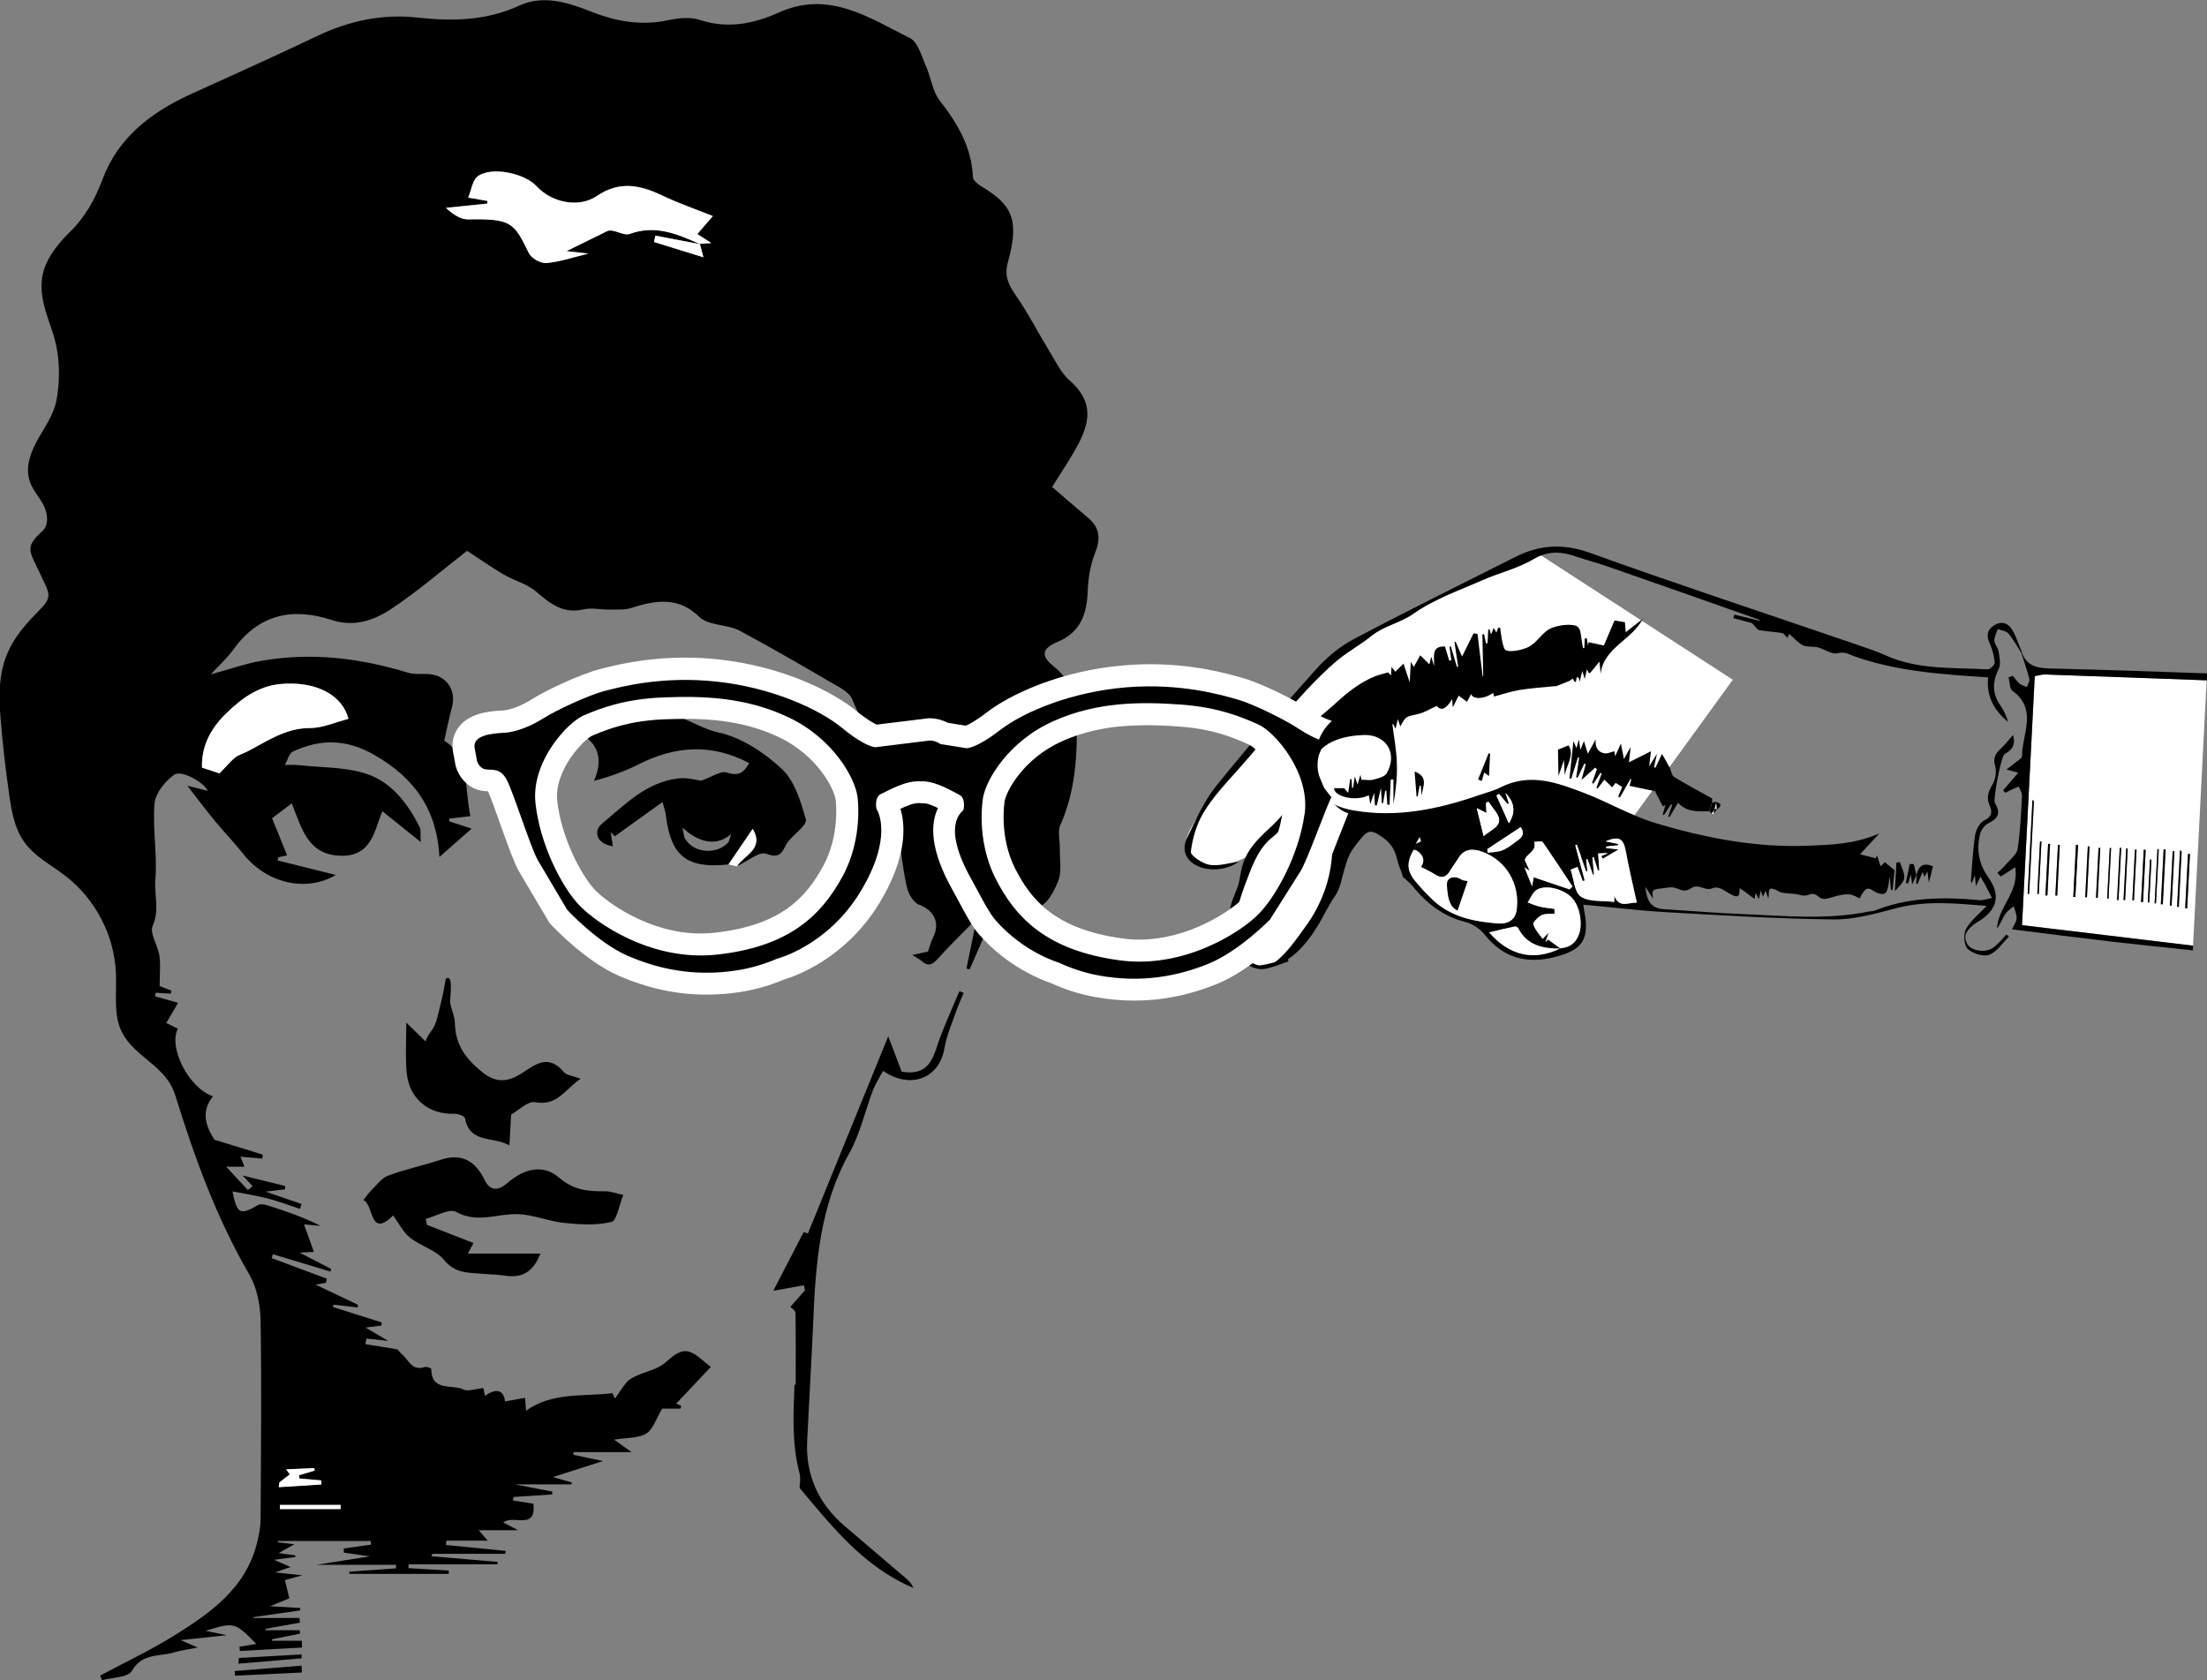 <svg width="289" height="220" viewBox="0 0 289 220" fill="none" xmlns="http://www.w3.org/2000/svg">
<rect x="0" y="0" width="289" height="220" fill="#808080" stroke="none"/>
<g clip-path="url(#clip0_656_43659)">
<path d="M137.804 63.801C139.454 65.209 140.992 66.538 142.53 67.85C144.084 69.163 144.1 70.619 143.379 72.46C142.77 73.996 142.498 75.725 142.433 77.389C142.321 80.398 141.504 82.799 138.461 84.064C136.426 84.912 136.266 85.888 137.948 87.233C140.207 89.041 140.96 91.282 141.008 94.099C141.072 98.885 140.848 103.558 138.845 108.04C138.461 108.888 138.813 110.072 138.781 111.097C138.749 112.521 139.069 114.106 138.573 115.354C136.794 119.771 134.792 119.996 131.732 116.058C130.114 119.771 128.544 123.357 126.974 126.926L126.558 126.83C126.942 124.941 127.327 123.037 127.887 120.3C125.933 122.3 124.331 123.821 122.889 125.453C122.056 126.398 121.527 126.574 120.678 125.837C120.358 125.565 119.957 125.373 119.445 125.053C120.47 124.829 121.239 124.653 121.511 124.605C121.816 123.757 121.928 123.261 122.152 122.812C123.161 120.892 122.36 119.227 120.342 118.459C119.653 118.203 119.028 117.179 118.82 116.394C118.372 114.73 118.211 113.001 117.939 111.305C117.635 109.288 117.635 107.159 116.978 105.255C115.36 100.613 113.566 96.035 111.579 91.538C111.147 90.546 109.737 89.906 108.679 89.281C104.771 86.993 100.862 84.736 96.889 82.607C95.767 81.999 94.358 81.935 93.092 81.567C92.563 81.407 91.987 81.183 91.602 80.814C88.927 78.126 85.899 78.558 82.711 79.598C81.83 79.886 80.805 79.806 79.844 79.822C78.706 79.838 77.505 79.55 76.431 79.79C73.772 80.414 72.09 79.086 70.248 77.501C69.03 76.445 67.3 76.029 65.874 75.181C64.16 74.172 62.526 73.004 61.164 72.124C58.008 74.572 54.804 77.357 51.296 79.694C49.021 81.215 46.41 82.159 43.43 81.183C38.336 79.518 33.898 80.414 30.582 85.024C29.733 86.192 28.628 87.185 27.602 88.305C30.021 87.649 32.024 86.928 34.075 86.56C40.659 85.376 47.099 86.144 53.459 88.097C54.372 88.369 55.413 88.177 56.374 88.289C58.569 88.545 59.77 90.482 59.178 92.626C58.809 93.955 58.553 95.315 58.169 96.996C61.597 99.109 60.78 103.158 61.597 106.871C60.475 106.999 59.658 107.095 58.841 107.191C58.841 107.303 58.825 107.431 58.809 107.543C59.77 107.847 60.732 108.168 61.757 108.504C60.171 109.912 58.873 111.049 57.544 112.217C57.223 106.039 54.276 101.845 48.989 98.837C45.353 96.756 41.956 96.74 38.368 98.404C37.855 98.644 37.647 99.557 37.311 100.165C37.935 100.165 38.56 100.133 39.185 100.197C42.133 100.517 45.24 100.421 47.996 101.333C51.296 102.422 53.443 105.255 54.981 108.376C55.125 108.68 55.029 109.096 55.093 110.264C53.106 108.664 51.632 107.479 50.078 106.231C49.037 108.552 48.781 112.153 44.632 112.057C40.306 111.961 39.505 108.456 38.208 105.191C37.279 105.895 36.477 106.503 35.629 107.143C36.301 108.792 36.942 110.392 37.599 112.009C37.214 112.089 36.846 112.169 36.462 112.249C36.413 112.393 36.381 112.537 36.333 112.665C38.961 113.321 41.604 113.978 43.975 114.57C40.162 116.858 34.908 115.722 31.8 111.753C30.646 110.296 29.333 108.952 28.163 107.527C26.946 106.039 25.776 104.502 24.527 102.886C25.376 103.094 26.289 103.334 27.202 103.558C26.802 102.518 23.79 100.757 22.812 101.445C21.627 102.294 20.345 103.862 20.233 105.223C19.961 108.536 20.618 111.913 20.345 115.226C20.185 117.195 20.922 119.163 19.993 121.228C19.56 122.204 20.682 123.805 20.874 125.165C21.05 126.366 20.906 127.614 20.906 129.119C21.195 129.231 21.819 129.487 22.46 129.727C22.428 129.855 22.396 129.983 22.364 130.111C21.707 130.079 21.05 130.047 20.393 129.999C20.361 130.159 20.329 130.319 20.297 130.463C21.146 130.703 21.995 130.943 23.325 131.311C22.797 132.224 22.316 133.008 21.771 133.952C21.947 134.048 22.636 134.384 23.293 134.704C22.027 137.105 24.655 142.451 27.891 143.555C26.177 145.684 27.09 147.669 28.067 149.237C30.342 149.941 32.376 150.566 34.411 151.19C34.395 151.366 34.363 151.542 34.347 151.718C33.482 151.638 32.601 151.558 31.495 151.462C31.672 151.926 31.816 152.262 32.008 152.774H29.621C30.758 153.991 31.623 154.919 32.472 155.847C32.665 155.671 32.873 155.479 33.065 155.303C32.809 155.031 32.553 154.759 31.768 153.927C34.042 154.487 35.693 154.887 37.343 155.303C37.343 155.447 37.343 155.591 37.327 155.735C36.718 155.799 36.125 155.879 34.779 156.039C36.798 156.728 38.144 157.192 39.489 157.656C39.425 157.864 39.345 158.088 39.281 158.296C37.855 157.832 36.446 157.288 35.004 156.92C33.514 156.536 31.992 156.312 30.438 156.007C31.047 158.984 31.431 159.16 33.77 157.8C34.107 157.608 34.699 157.72 35.132 157.864C37.439 158.6 39.73 159.385 41.972 160.521C41.267 160.457 40.579 160.393 39.81 160.329C40.274 161.593 40.675 162.714 41.107 163.93C40.643 163.962 40.194 163.978 39.233 164.026C40.899 164.89 42.133 165.531 43.382 166.171C43.35 166.283 43.318 166.395 43.27 166.507C40.755 165.755 38.24 164.986 35.725 164.234C35.676 164.41 35.629 164.586 35.58 164.746C37.983 165.643 40.386 166.539 42.789 167.435C42.757 167.611 42.725 167.787 42.693 167.963C42.341 168.027 41.988 168.107 41.332 168.22C43.318 169.164 45.08 170.012 46.858 170.844C46.858 170.956 46.858 171.084 46.858 171.197C45.785 171.084 44.712 170.956 43.654 170.844C43.654 170.94 43.622 171.036 43.606 171.148C45.737 171.821 47.852 172.493 49.982 173.165C49.982 173.309 49.95 173.437 49.934 173.581C49.39 173.645 48.845 173.709 47.868 173.837C49.053 174.526 49.854 175.006 50.831 175.582C49.774 175.47 48.877 175.374 47.98 175.278C47.932 175.518 47.9 175.774 47.852 176.014C49.229 176.238 50.591 176.43 51.953 176.686C52.177 176.734 52.337 177.07 52.545 177.247C53.475 177.967 53.891 179.583 55.605 179.007C55.862 178.927 56.47 179.151 56.47 179.247C56.486 182.288 59.226 181.216 60.7 181.952C61.276 182.24 62.206 181.872 63.295 181.76C63.295 181.76 63.391 182.24 63.503 182.784C64.929 181.76 65.954 181.952 66.13 183.505C67.124 183.329 67.941 183.184 68.758 183.04C68.79 183.553 68.838 184.065 68.886 184.721C72.298 182.288 76.319 182.88 80.196 182.432C80.308 182.672 80.42 182.896 80.532 183.136C81.045 182.416 81.51 181.632 82.086 180.976C82.407 180.608 82.903 180.352 83.368 180.143C84.602 179.567 86.107 179.311 87.069 178.463C89.279 176.51 90.016 176.366 92.227 178.303C92.515 178.559 92.836 178.799 93.076 178.991C91.618 180.544 90.208 182.032 88.542 183.809C88.35 183.729 88.767 183.905 89.199 184.065C89.167 184.193 89.135 184.321 89.119 184.449H86.716C85.915 185.761 85.531 187.154 84.633 187.714C83.608 188.338 82.134 188.242 80.42 188.514C81.125 189.026 81.702 189.443 82.695 190.147H75.102C75.102 190.259 75.102 190.387 75.102 190.499C76.495 190.787 77.889 191.091 78.962 191.315C77.152 191.891 75.118 192.548 72.41 193.412C73.708 193.78 74.301 193.956 74.893 194.132C74.877 194.212 74.845 194.292 74.829 194.372H67.46C69.479 194.772 70.904 195.044 72.314 195.316C72.314 195.445 72.314 195.557 72.314 195.685C70.616 195.797 68.934 195.909 67.236 196.021C67.22 196.181 67.188 196.325 67.172 196.485C68.037 196.629 68.918 196.757 69.847 196.901C70.248 200.47 67.172 198.277 65.906 199.366C66.339 199.59 66.771 199.814 67.845 200.374H62.686C63.183 200.95 63.391 201.19 63.856 201.735H58.457C58.441 201.927 58.425 202.119 58.393 202.311L66.211 203.079C66.211 203.207 66.195 203.335 66.178 203.463H56.599C56.566 203.575 56.55 203.671 56.519 203.783C59.402 204.023 62.286 204.279 65.169 204.52C65.169 204.632 65.137 204.744 65.121 204.84H53.507C53.507 205 53.491 205.16 53.475 205.336C55.237 205.448 56.999 205.544 58.761 205.656V206.088H45.769C45.769 205.992 45.753 205.896 45.737 205.8C47.772 205.656 49.822 205.512 51.857 205.368C51.857 205.208 51.857 205.064 51.857 204.904H41.444C44.071 204.488 46.025 204.167 48.444 203.799C46.987 203.591 45.993 203.447 45.016 203.303V202.759C46.202 202.599 47.387 202.423 48.589 202.263C48.589 202.103 48.573 201.943 48.557 201.783H36.397C36.397 201.783 36.381 201.911 36.365 201.959C36.958 202.023 37.551 202.103 38.544 202.215C37.759 202.663 37.263 202.935 36.493 203.367C37.439 203.495 38.063 203.575 38.672 203.671V203.879C37.807 203.991 36.91 204.119 35.885 204.247C36.606 204.568 37.198 204.824 38.047 205.192C37.455 205.4 37.054 205.544 36.029 205.896C37.567 206.056 38.432 206.152 39.585 206.28C38.576 206.552 37.839 206.76 37.311 206.904C37.519 207.769 37.679 208.441 37.887 209.289C37.279 209.545 36.493 209.865 35.356 210.329C36.862 210.426 38.08 210.49 39.281 210.554C39.297 210.666 39.313 210.762 39.329 210.874C37.279 211.162 35.244 211.466 33.193 211.754C33.193 211.786 33.177 211.834 33.161 211.866H39.201C39.233 212.074 39.249 212.266 39.281 212.474C37.775 212.746 36.253 213.018 34.747 213.29C34.747 213.354 34.747 213.402 34.763 213.467H39.233C39.249 213.611 39.281 213.771 39.297 213.915C38.08 214.155 36.846 214.411 35.629 214.651C35.629 214.715 35.629 214.779 35.612 214.843H39.521C39.521 215.147 39.553 215.435 39.553 215.739C36.83 215.883 34.123 216.043 31.399 216.187C31.399 215.995 31.383 215.803 31.367 215.627C32.088 215.499 32.809 215.387 33.562 215.259C30.758 212.41 30.678 212.378 26.93 213.547C27.907 213.755 28.548 213.883 29.701 214.123C27.602 214.347 26 214.507 23.662 214.763C24.735 215.227 25.167 215.419 25.888 215.739C24.703 215.979 23.694 216.091 22.764 216.379C20.874 216.956 18.631 216.411 17.27 218.796C16.773 219.661 14.706 219.645 13.361 220.013L13.12 219.404C16.292 217.708 19.56 216.171 22.62 214.283C27.522 211.242 32.264 207.977 33.706 201.831C33.93 200.886 34.123 199.91 34.123 198.934C34.171 190.259 34.267 181.584 34.123 172.925C34.09 170.908 33.658 168.652 32.665 166.923C28.355 159.513 25.472 151.574 22.957 143.443C21.531 138.818 16.1 138.21 15.331 133.136C15.043 131.199 15.267 129.231 15.171 127.278C14.931 122.428 12.48 117.739 8.635 114.746C6.793 113.305 4.598 112.217 3.22 110.312C1.906 108.52 1.506 106.231 1.202 104.038C0.705 100.613 0.32 97.156 0.048 93.699C-0.432 87.617 0.657 84.416 4.806 80.27C6.985 78.094 6.552 77.933 5.303 75.229C3.909 72.204 3.124 71.724 5.527 69.563C6.44 68.746 6.264 67.242 5.703 66.154C5.142 65.065 4.245 64.137 3.877 62.969C3.284 61.16 4.021 59.207 4.95 57.543C5.879 55.894 7.033 54.294 7.385 52.437C7.962 49.38 7.802 46.147 6.825 43.314C5.607 39.761 4.47 36.8 6.712 33.311C7.369 32.286 8.17 31.326 9.051 30.478C11.134 28.461 12.432 26.14 13.473 23.371C15.443 18.106 19.721 14.745 24.783 12.424C30.342 9.879 35.933 7.398 41.444 4.757C45.689 2.725 50.062 1.78 54.756 2.308C59.274 2.805 63.711 2.709 67.989 0.74C71.225 -0.749 74.461 0.372 77.505 1.556C80.805 2.853 84.073 3.397 87.581 2.629C88.911 2.34 90.465 2.212 91.714 2.629C95.335 3.813 98.763 3.093 101.983 1.636C108.567 -1.309 113.806 2.324 119.173 4.997C120.214 5.526 120.678 7.366 121.255 8.663C121.912 10.135 122.088 11.928 123.033 13.144C125.388 16.153 127.231 19.274 127.407 23.195C127.423 23.66 128.144 24.188 128.672 24.508C132.437 26.781 133.558 28.749 131.988 34.303C131.476 36.128 132.069 37.328 133.062 38.752C134.664 41.057 135.945 43.57 137.403 45.971C138.22 47.299 138.925 48.804 140.063 49.812C142.69 52.165 143.154 54.534 141.136 58.279C140.143 60.136 138.941 61.88 137.74 63.817L137.804 63.801ZM91.618 31.902C91.971 31.886 92.307 31.854 93.14 31.806C92.307 31.262 91.874 30.99 91.314 30.622C91.923 29.934 92.419 29.341 93.348 28.269C90.945 27.309 88.751 26.556 86.684 25.564C83.8 24.188 81.093 23.643 78.161 25.644C75.775 27.261 72.234 26.509 70.264 24.364C68.662 22.635 64.304 21.755 62.558 23.067C61.869 23.579 61.741 24.844 61.308 25.852C62.51 26.06 63.167 26.172 63.824 26.284C63.824 26.396 63.824 26.524 63.808 26.637C61.997 26.829 60.203 27.005 58.393 27.197C59.306 28.029 60.299 28.717 61.292 28.701C67.044 28.589 67.3 29.149 69.254 33.119C69.591 33.791 70.776 34.463 71.513 34.415C73.147 34.303 74.749 33.727 77.056 33.183C75.582 33.023 74.797 32.927 74.172 32.863C75.983 31.966 77.777 31.086 79.571 30.206C80.404 29.918 81.67 30.894 82.455 30.606C85.867 29.357 88.751 30.654 91.698 31.966C89.744 31.598 87.773 31.214 85.819 30.846L85.643 31.678C87.661 32.302 89.696 32.927 92.115 33.679C91.843 32.654 91.73 32.27 91.634 31.886L91.618 31.902ZM45.625 94.131C44.888 91.154 41.556 89.137 36.734 89.569C33.834 89.826 31.607 91.474 29.573 93.459C27.57 95.427 26.369 97.7 26.449 100.517C27.442 100.837 28.419 101.157 28.756 101.269C29.621 100.357 30.134 99.717 30.774 99.205C31.207 98.853 31.8 98.708 32.312 98.436C34.956 97.092 37.359 95.315 40.595 95.331C42.277 95.331 43.943 94.563 45.625 94.131ZM129.041 116.154C128.512 114.874 128.208 113.978 127.759 113.161C127.439 112.585 126.846 111.657 126.51 111.705C125.821 111.817 124.988 112.361 124.667 112.969C124.427 113.401 124.828 114.282 125.1 114.874C125.42 115.578 126.093 116.154 126.317 116.858C126.75 118.363 127.487 119.275 129.634 118.875C130.05 117.147 130.499 115.242 130.947 113.337L130.707 113.273C130.21 114.138 129.714 114.986 129.041 116.138V116.154ZM36.574 194.132C36.542 194.324 36.526 194.532 36.493 194.724C38.352 194.612 40.21 194.5 42.069 194.372C42.069 194.196 42.069 194.02 42.069 193.844C41.107 193.764 40.146 193.668 39.185 193.588C39.185 193.444 39.169 193.3 39.153 193.156C39.842 192.948 40.514 192.74 41.203 192.548C41.187 192.436 41.171 192.34 41.139 192.227C39.906 192.275 38.688 192.34 37.455 192.388C37.615 192.612 37.775 192.836 37.935 193.044L36.558 194.116L36.574 194.132ZM36.654 197.061V197.605H44.6V197.061H36.654Z" fill="black"/>
<path d="M95.399 113.193C89.92 113.785 87.821 112.105 87.181 106.663C87.133 106.279 86.988 105.911 86.764 105.014C84.505 106.631 82.503 108.071 80.5 109.512C80.324 109.32 80.132 109.144 79.956 108.952C80.052 109.496 80.132 110.056 80.26 110.808C77.953 110.472 77.777 108.728 78.77 107.911C81.798 105.398 84.65 102.373 88.895 101.925C90.064 101.797 91.298 102.165 91.81 102.229C93.236 101.733 94.374 100.901 95.159 101.157C96.697 101.669 97.385 101.205 98.106 99.925C93.124 97.3 88.366 97.684 83.592 100.101C81.75 101.029 79.779 101.717 77.777 102.261C78.93 99.658 78.455 97.652 76.351 96.243C76.624 95.859 76.896 95.491 77.344 94.867C74.941 94.051 72.795 93.106 73.291 90.097C74.605 89.409 75.887 88.337 77.296 88.081C80.42 87.537 83.656 87.6 86.78 87.088C91.65 86.304 96.392 87.457 100.99 88.337C103.633 88.849 105.844 91.65 108.055 93.827C100.141 88.913 92.115 88.369 83.816 92.338C83.384 92.546 83.208 93.33 83.079 94.291C87.341 91.714 90.529 95.155 94.053 95.907C97.065 96.547 100.061 98.532 102.368 100.677C104.05 102.245 104.867 104.95 105.523 107.303C105.716 107.991 104.034 109.192 103.233 110.168C102.512 111.064 102.496 112.649 100.365 111.801C99.452 111.432 97.802 112.825 96.488 113.433C97.449 111.929 100.109 111.16 98.555 108.519C97.465 110.12 96.424 111.657 95.383 113.177L95.399 113.193ZM89.744 109.864C90.769 111.641 93.557 111.897 95.079 110.584C95.431 110.28 95.399 110.376 95.735 109.208C92.707 111.881 89.391 108.375 89.391 108.375C89.359 108.375 89.519 109.112 89.6 109.592C89.616 109.688 89.68 109.784 89.744 109.864Z" fill="black"/>
<path d="M51.472 159.16C48.38 162.249 48.957 157.704 47.579 157.144C47.884 156.776 48.22 156.247 48.653 155.831C49.358 155.143 49.998 154.231 50.863 153.927C53.122 153.094 55.493 152.598 57.768 151.846C60.539 150.95 62.286 152.102 63.455 154.503C64.256 156.119 65.362 155.831 66.387 154.951C68.678 152.982 71.129 152.39 73.243 154.231C75.134 155.863 77.072 156.023 79.267 155.991C79.956 155.991 80.644 156.263 81.622 156.472C81.045 157.864 80.773 159.833 80.068 160.009C78.097 160.473 75.951 160.345 73.9 160.137C71.834 159.929 69.815 159.032 67.749 158.984C65.089 158.92 62.494 160.217 59.739 158.696C58.841 158.2 57.095 159.256 55.749 159.609C55.798 159.865 55.862 160.121 55.91 160.393C57.88 161.161 59.835 161.929 61.997 162.762C61.773 163.194 61.549 163.61 61.26 164.154H70.76C69.831 166.555 68.373 167.403 66.066 167.035C65.025 166.875 63.952 166.875 62.894 166.779C61.164 166.635 59.546 166.699 58.169 165.002C57.095 163.69 55.093 163.178 53.683 162.057C52.802 161.369 52.273 160.233 51.488 159.176L51.472 159.16Z" fill="black"/>
<path d="M76.015 141.266C73.964 142.659 72.955 144.884 70.055 144.323C69.11 144.147 67.877 145.428 66.931 145.956C66.867 147.156 66.803 148.357 66.707 149.973C64.48 148.757 61.517 149.765 60.892 146.436C60.844 146.148 59.995 145.828 59.53 145.844C56.07 145.972 53.491 143.811 53.234 140.258C53.074 138.225 53.202 136.177 53.202 133.904C54.051 134.736 54.901 135.552 55.733 136.385C55.926 135.568 56.583 135.024 56.903 134.288C57.336 133.328 57.512 132.079 57.8 131.055C57.992 130.367 58.377 128.158 58.377 128.158C59.466 127.406 58.873 130.767 58.953 131.327C59.098 132.207 59.53 132.992 59.562 133.904C59.642 136.849 60.94 138.593 63.183 140.418C65.602 142.371 67.428 141.154 69.126 140.018C71.016 138.738 72.33 138.625 73.836 140.386C74.189 140.802 74.957 140.85 76.015 141.25V141.266Z" fill="black"/>
<path d="M116.305 135.68C117.01 137.521 117.587 139.042 118.067 140.322C122.056 141.01 122.264 137.969 123.194 135.6C123.962 133.648 124.812 131.727 125.629 129.791C125.821 129.871 125.997 129.935 126.189 130.015C125.853 130.847 125.468 131.663 125.164 132.527C124.619 134.112 123.93 135.68 123.658 137.329C123.001 141.186 119.237 142.707 115.632 140.226C115.184 141.074 114.655 141.875 114.318 142.739C113.277 145.476 112.636 148.453 111.227 150.982C107.334 157.928 106.805 165.498 106.485 173.149C106.26 178.287 105.956 183.424 105.7 188.578C105.459 193.124 107.142 196.837 110.57 199.798C113.293 202.135 116.049 204.455 118.772 206.792C119.124 207.096 119.397 207.464 119.605 207.928C113.213 205.256 108.984 199.958 104.706 194.836C104.706 194.42 104.883 193.572 104.674 192.819C103.697 189.042 103.873 185.233 104.034 181.408C104.034 181.344 104.194 181.296 104.194 181.232C104.194 178.127 104.226 175.022 104.162 171.917C104.162 171.564 103.569 171.228 103.489 171.132C104.146 170.38 104.787 169.66 105.411 168.956C105.363 168.731 105.315 168.523 105.267 168.299C103.857 168.555 102.448 168.811 101.262 169.02C102.592 166.459 103.889 163.962 105.235 161.337C105.235 161.337 105.684 161.481 105.796 161.513C109.304 152.918 112.765 144.403 116.305 135.712V135.68Z" fill="black"/>
<path d="M30.742 218.812C33.658 218.572 36.574 218.348 39.489 218.108C39.505 218.412 39.521 218.716 39.537 219.004C36.622 219.148 33.69 219.292 30.774 219.42C30.774 219.212 30.759 219.004 30.742 218.796V218.812Z" fill="black"/>
<path d="M95.399 113.193C96.44 111.657 97.481 110.136 98.571 108.536C100.125 111.177 97.45 111.961 96.504 113.449C96.136 113.369 95.767 113.273 95.399 113.193Z" fill="white"/>
<path d="M31.287 217.1C34.011 216.94 36.734 216.796 39.473 216.636C39.473 216.812 39.505 216.988 39.505 217.148C36.734 217.388 33.978 217.612 31.207 217.852C31.239 217.596 31.255 217.34 31.287 217.1Z" fill="black"/>
<path d="M91.698 31.982C88.751 30.686 85.867 29.389 82.455 30.638C81.654 30.926 80.404 29.965 79.571 30.238C77.777 31.118 75.983 32.014 74.172 32.895C74.813 32.959 75.598 33.054 77.056 33.215C74.765 33.759 73.163 34.335 71.513 34.447C70.776 34.495 69.575 33.823 69.254 33.151C67.3 29.181 67.044 28.621 61.292 28.733C60.299 28.749 59.306 28.061 58.393 27.229C60.203 27.037 61.997 26.86 63.808 26.668C63.808 26.556 63.808 26.428 63.824 26.316C63.167 26.204 62.51 26.092 61.309 25.884C61.741 24.86 61.869 23.611 62.558 23.099C64.304 21.787 68.662 22.651 70.264 24.396C72.234 26.54 75.775 27.293 78.161 25.676C81.093 23.675 83.784 24.22 86.684 25.596C88.751 26.588 90.929 27.341 93.348 28.301C92.419 29.373 91.907 29.95 91.314 30.654C91.874 31.022 92.307 31.294 93.14 31.838C92.323 31.886 91.971 31.902 91.618 31.934L91.682 32.014L91.698 31.982Z" fill="white"/>
<path d="M45.625 94.131C43.959 94.547 42.277 95.331 40.595 95.331C37.359 95.331 34.94 97.092 32.312 98.436C31.8 98.692 31.207 98.853 30.774 99.205C30.15 99.717 29.621 100.373 28.756 101.269C28.419 101.157 27.442 100.837 26.449 100.517C26.369 97.7 27.57 95.427 29.573 93.459C31.591 91.474 33.818 89.842 36.734 89.57C41.572 89.137 44.888 91.154 45.625 94.131Z" fill="white"/>
<path d="M129.041 116.154C129.714 115.002 130.21 114.138 130.707 113.289L130.947 113.353C130.499 115.258 130.034 117.163 129.633 118.891C127.487 119.291 126.766 118.379 126.317 116.875C126.109 116.154 125.436 115.578 125.1 114.89C124.827 114.298 124.443 113.417 124.667 112.985C124.988 112.377 125.821 111.833 126.51 111.721C126.846 111.657 127.439 112.601 127.759 113.177C128.208 113.994 128.496 114.906 129.041 116.17V116.154Z" fill="white"/>
<path d="M36.574 194.132L37.951 193.06C37.791 192.836 37.631 192.612 37.471 192.404C38.704 192.356 39.922 192.292 41.155 192.244C41.171 192.356 41.187 192.452 41.219 192.564C40.531 192.772 39.858 192.98 39.169 193.172C39.169 193.316 39.185 193.46 39.201 193.604C40.162 193.684 41.123 193.78 42.084 193.86C42.084 194.036 42.084 194.212 42.084 194.388C40.226 194.5 38.368 194.612 36.51 194.74C36.542 194.548 36.558 194.34 36.59 194.148L36.574 194.132Z" fill="white"/>
<path d="M91.634 31.902C91.73 32.286 91.843 32.67 92.115 33.695C89.696 32.943 87.661 32.318 85.643 31.694L85.819 30.862C87.773 31.23 89.744 31.614 91.698 31.982L91.634 31.902Z" fill="white"/>
<path d="M36.654 197.061H44.6V197.605H36.654V197.061Z" fill="white"/>
<path d="M200.986 72.188C200.986 72.188 179.087 82.719 174.794 85.872C170.5 89.025 156.467 105.831 155.426 109.672C154.881 111.657 156.131 112.633 157.476 113.129C158.822 113.625 160.216 113.529 161.497 112.985L164.06 111.897C164.06 111.897 161.081 119.435 161.001 120.924C160.92 122.412 161.882 125.645 164.813 126.43C167.745 127.214 171.686 121.756 171.686 121.756L175.451 112.665L177.517 108.584L209.893 112.457L226.907 89.009L200.986 72.204V72.188Z" fill="white"/>
<path d="M171.189 100.581C171.349 103.11 173.24 105.303 175.547 106.343C177.854 107.383 180.513 107.383 182.996 106.903C184.678 106.567 186.472 105.911 187.321 104.406C187.946 103.286 187.914 101.942 187.866 100.661C187.818 99.509 187.77 98.34 187.514 97.204C186.761 93.955 182.868 87.617 178.911 89.922C175.643 91.81 170.933 96.628 171.189 100.581Z" fill="white"/>
<path d="M288.952 89.089L287.174 123.821C279.676 122.925 272.163 122.012 264.778 121.132C265.339 110.136 265.899 99.317 266.444 88.529C267.053 88.417 267.373 88.305 267.709 88.305C272.499 88.465 277.273 88.641 282.063 88.817C284.354 88.897 286.661 88.993 288.952 89.073V89.089ZM266.332 104.903L266.156 104.743C265.947 108.84 265.739 112.937 265.531 117.035H265.723C265.931 113.001 266.14 108.952 266.348 104.903H266.332ZM282.143 118.283C282.143 118.283 282.272 118.283 282.32 118.283C282.448 115.914 282.56 113.546 282.688 111.177C282.624 111.177 282.56 111.177 282.512 111.177C282.384 113.546 282.272 115.898 282.143 118.267V118.283ZM268.462 110.489C268.382 110.489 268.286 110.489 268.206 110.489L267.854 117.243C267.934 117.243 268.03 117.243 268.11 117.243C268.222 114.986 268.334 112.745 268.462 110.489ZM272.115 110.649C272.019 110.649 271.939 110.649 271.843 110.633L271.49 117.451C271.586 117.451 271.666 117.451 271.763 117.451C271.875 115.178 271.987 112.905 272.115 110.649ZM280.974 111.289C280.894 111.273 280.798 111.257 280.718 111.241L280.365 118.107C280.445 118.107 280.541 118.107 280.622 118.107C280.734 115.834 280.862 113.546 280.974 111.273V111.289ZM281.246 118.155C281.246 118.155 281.374 118.155 281.439 118.171C281.535 116.298 281.631 114.426 281.727 112.553C281.663 112.553 281.599 112.553 281.535 112.553C281.439 114.426 281.342 116.282 281.246 118.155ZM269.135 117.259C269.135 117.259 269.295 117.259 269.376 117.275L269.712 110.633C269.712 110.633 269.552 110.633 269.472 110.633C269.36 112.841 269.247 115.05 269.135 117.259ZM277.209 117.851C277.209 117.851 277.337 117.851 277.402 117.851C277.514 115.578 277.642 113.289 277.754 111.017C277.69 111.017 277.626 111.017 277.562 111.017C277.45 113.289 277.321 115.578 277.209 117.851ZM273.044 117.483C273.044 117.483 273.204 117.483 273.268 117.483C273.381 115.258 273.493 113.049 273.605 110.825C273.525 110.825 273.445 110.825 273.381 110.825C273.268 113.049 273.156 115.258 273.044 117.483ZM282.944 118.395C283.025 118.395 283.121 118.395 283.201 118.395L283.569 111.209C283.489 111.209 283.393 111.209 283.313 111.209C283.185 113.61 283.073 116.01 282.944 118.411V118.395ZM286.132 118.907C286.213 118.907 286.293 118.907 286.389 118.923C286.517 116.555 286.629 114.186 286.757 111.801C286.677 111.801 286.597 111.801 286.501 111.801C286.373 114.17 286.261 116.539 286.132 118.907ZM275.015 111.001C275.015 111.001 274.87 111.001 274.79 111.017C274.678 113.193 274.566 115.354 274.454 117.531C274.534 117.531 274.598 117.531 274.678 117.531L275.015 111.001ZM285.668 111.465C285.668 111.465 285.524 111.369 285.444 111.321L285.059 118.731C285.059 118.731 285.219 118.731 285.283 118.731L285.652 111.465H285.668ZM284.13 118.555C284.13 118.555 284.274 118.555 284.354 118.555C284.482 116.186 284.595 113.818 284.723 111.433C284.643 111.433 284.578 111.433 284.498 111.433C284.37 113.802 284.258 116.17 284.13 118.555ZM278.058 117.835L278.267 117.803C278.379 115.562 278.491 113.321 278.603 111.065H278.411C278.299 113.321 278.187 115.578 278.058 117.835ZM276.44 111.033C276.44 111.033 276.312 111.033 276.264 111.033C276.152 113.241 276.04 115.45 275.928 117.659H276.104C276.216 115.45 276.328 113.241 276.44 111.033ZM279.773 111.225C279.773 111.225 279.644 111.225 279.564 111.225C279.452 113.434 279.34 115.642 279.228 117.851C279.292 117.851 279.356 117.851 279.436 117.851C279.548 115.642 279.66 113.434 279.773 111.225ZM267.325 110.168C267.325 110.168 267.197 110.168 267.133 110.168L266.78 117.035C266.78 117.035 266.908 117.035 266.973 117.035C267.085 114.746 267.213 112.457 267.325 110.168Z" fill="white"/>
<path d="M288.952 89.089C286.661 89.009 284.354 88.913 282.063 88.833C277.273 88.657 272.499 88.481 267.709 88.321C267.373 88.321 267.053 88.433 266.444 88.545C265.899 99.333 265.339 110.152 264.778 121.148C272.179 122.044 279.676 122.94 287.174 123.837L287.142 124.445C283.665 124.077 280.189 123.725 276.713 123.325C272.323 122.812 267.95 122.252 263.464 121.692C263.705 121.148 264.041 120.716 264.073 120.252C264.089 119.723 263.833 119.195 263.688 118.667C263.304 119.003 262.823 119.291 262.567 119.707C262.183 120.3 261.958 121.004 261.51 121.596C261.59 118.795 264.457 116.81 263.881 113.561C263.08 114.09 262.535 114.426 261.99 114.778C261.846 114.618 261.702 114.458 261.558 114.298C261.942 113.929 262.343 113.577 262.695 113.177C263.24 112.521 264.089 111.897 264.201 111.161C264.554 108.872 264.65 106.535 264.778 104.214C264.794 103.814 264.505 103.398 264.361 102.998C264.025 103.142 263.672 103.27 263.336 103.43C263.096 103.542 262.855 103.686 262.615 103.814L262.295 103.494C262.92 102.758 263.56 102.022 264.281 101.189C263.817 101.061 263.416 100.949 262.743 100.757C263.272 100.357 263.624 100.101 263.945 99.829C264.249 99.573 264.778 99.285 264.778 99.028C264.762 96.132 266.892 92.898 263.512 90.45C263.128 90.162 263.176 89.297 263.016 88.689C263.208 88.625 263.384 88.561 263.576 88.497C263.865 88.833 264.105 89.217 264.425 89.489C264.698 89.713 265.082 89.809 265.419 89.969C265.531 89.601 265.819 89.201 265.739 88.897C265.435 87.729 265.034 86.592 264.666 85.44L264.73 85.376C265.467 87.521 267.197 87.505 269.071 87.553C275.719 87.697 282.368 87.953 289.016 88.177L288.968 89.089H288.952Z" fill="black"/>
<path d="M183.733 114.906C183.204 113.097 183.413 114.282 182.804 112.025C182.531 111.033 181.891 110.232 181.042 109.64C180.096 108.984 179.36 108.472 178.494 109.48C177.838 110.232 177.181 111.001 176.732 111.897C176.428 112.521 176.22 113.209 176.027 113.881C175.675 115.098 175.531 116.298 174.81 117.339C173.993 118.491 173.4 119.819 172.679 121.02C171.494 122.988 170.036 124.909 168.001 125.997C167.585 126.222 167.088 126.414 166.64 126.238C168.178 125.149 169.299 123.613 170.404 122.092C170.997 121.276 171.59 120.46 172.086 119.595C173.512 117.099 174.329 114.362 174.457 111.513C174.522 110.024 174.666 108.536 174.666 107.047C174.666 105.767 174.041 105.767 173.064 105.143C171.878 107.351 172.695 109.304 173.624 111.273C171.942 109.752 171.798 107.799 171.942 105.719C169.379 106.119 168.258 108.36 166.512 109.72C165.118 110.824 164.301 112.585 163.66 114.202C162.699 116.65 161.834 119.051 161.529 121.676C161.497 121.932 161.337 122.732 161.145 122.748C161.065 122.748 161.001 122.652 160.905 122.396C160.792 122.06 160.969 121.292 160.985 120.908C161.001 120.316 161.033 119.723 161.081 119.147C161.177 117.931 161.978 116.73 162.25 115.498C162.362 114.986 162.426 114.474 162.539 113.961C163.083 111.401 164.557 110.008 166.415 108.28C167.521 107.255 168.498 106.087 169.299 104.806C169.716 104.15 170.084 103.462 170.404 102.742C170.773 101.926 170.581 101.749 170.484 100.917C170.388 100.165 170.404 99.413 170.436 98.66C170.468 97.876 170.549 97.076 170.853 96.356C171.59 94.627 173.592 93.315 174.938 92.05C176.46 90.642 178.11 89.345 180.048 88.561C180.529 88.369 181.058 88.257 181.763 88.049C181.73 88.017 181.923 88.209 182.163 88.433L182.211 87.329C182.483 87.649 182.628 87.841 182.724 87.953C183.044 87.633 183.365 87.329 183.781 86.897C184.053 87.697 184.31 88.465 184.598 89.345L184.742 86.656C184.999 87.121 185.079 87.281 185.127 87.345C185.383 86.865 185.671 86.336 185.976 85.808C186.376 86.208 186.793 86.608 187.177 86.993C187.209 86.832 187.289 86.512 187.418 85.984C187.53 86.368 187.594 86.56 187.786 87.217C187.818 85.84 187.434 84.592 189.212 84.656C189.356 85.152 189.564 85.824 189.773 86.512C189.869 86.496 189.965 86.48 190.045 86.464C189.965 85.872 189.885 85.28 189.805 84.688C189.869 84.688 189.917 84.656 189.981 84.64C190.253 85.536 190.509 86.432 190.782 87.329C190.83 87.329 190.878 87.329 190.942 87.313C190.782 86.24 190.622 85.152 190.461 84.08C190.509 84.08 190.557 84.048 190.606 84.032C190.878 84.64 191.134 85.248 191.455 85.968C191.983 84.896 192.48 83.903 192.96 82.927C193.137 82.959 193.297 82.975 193.473 83.007C193.697 84.848 193.922 86.688 194.146 88.529C194.178 88.529 194.194 88.529 194.226 88.529C194.194 86.704 194.162 84.896 194.114 83.071C194.194 83.071 194.258 83.055 194.338 83.039C194.418 83.439 194.498 83.84 194.578 84.24C194.643 84.24 194.723 84.24 194.787 84.24L194.883 82.447C194.883 82.447 194.995 82.415 195.043 82.399C195.107 82.591 195.171 82.783 195.251 83.087C195.379 82.767 195.476 82.511 195.588 82.223C195.716 82.431 195.828 82.623 195.956 82.831C196.036 82.591 196.1 82.415 196.164 82.223C196.261 82.223 196.341 82.191 196.437 82.175C196.437 82.175 196.725 84.864 197.126 85.104C197.815 85.52 199.705 85.008 200.33 84.624C201.243 84.064 201.787 83.135 202.637 82.527C203.422 81.983 204.943 81.727 205.873 81.839C206.529 81.919 206.722 82.063 206.93 82.655C206.994 82.831 207.234 84.864 207.314 84.864C207.362 84.864 207.41 84.864 207.459 84.864L207.523 83.599C207.603 83.599 207.699 83.599 207.779 83.583C207.827 83.888 207.891 84.192 207.939 84.512C207.971 84.368 208.003 84.224 208.035 84.096C208.66 84.24 209.269 84.368 210.022 84.528C210.454 83.519 210.951 82.351 211.415 81.247C211.896 81.327 212.297 81.391 212.777 81.471C212.809 81.807 212.841 82.207 212.889 82.783C213.722 82.143 214.427 81.583 215.116 81.039C213.69 83.808 209.958 84.848 209.605 88.225C209.589 88.017 209.541 87.569 209.445 86.64C208.884 87.313 208.564 87.729 208.227 88.113C208.195 88.145 208.067 88.129 208.035 88.113C207.971 88.049 207.955 87.937 207.811 87.633C207.683 88.177 207.603 88.529 207.507 88.913C207.443 88.673 207.378 88.433 207.202 87.857C207.026 88.545 206.946 88.897 206.85 89.249C206.85 89.217 206.818 89.169 206.802 89.121C206.802 89.073 206.802 89.009 206.802 88.977C206.754 88.849 206.69 88.737 206.706 88.769C206.193 88.225 206.642 90.13 205.937 88.865C205.744 88.993 205.584 89.137 205.376 89.217C204.815 89.457 204.255 89.665 203.694 89.889C203.694 89.954 203.662 89.746 203.694 89.841C202.076 90.001 200.506 90.098 198.952 90.354C197.847 90.53 196.773 90.914 195.636 91.202C195.652 91.266 195.588 91.01 195.524 90.722C194.45 91.522 192.928 91.65 192.64 90.898C192.432 91.282 192.24 91.634 192.095 91.89C191.791 91.666 191.439 91.41 191.006 91.09C190.798 91.506 190.59 91.922 190.237 92.626C190.205 92.098 190.173 91.858 190.157 91.538C189.356 92.898 188.667 93.123 188.154 92.434C187.289 92.819 186.472 93.331 185.591 93.523C184.149 93.827 184.101 93.763 183.365 95.123C183.268 94.851 183.188 94.611 183.044 94.163C182.916 94.707 182.836 95.043 182.756 95.363C182.724 95.347 182.66 95.331 182.66 95.315C182.612 95.123 182.564 94.931 182.323 94.771C182.531 96.5 182.868 98.228 182.916 99.973C182.98 101.749 182.772 103.526 182.467 105.303C182.467 104.23 182.467 103.142 182.467 102.07C182.355 102.07 182.243 102.07 182.115 102.07C182.067 103.174 182.003 104.262 181.955 105.367C181.859 105.367 181.763 105.367 181.666 105.367C181.618 104.758 181.586 104.15 181.538 103.542C181.49 103.542 181.442 103.542 181.394 103.526C181.298 104.07 181.202 104.614 181.106 105.175H180.946C180.913 104.646 180.881 104.118 180.833 103.174C180.593 104.182 180.449 104.822 180.289 105.463C180.209 105.463 180.128 105.463 180.048 105.447C180.016 105.015 179.984 104.566 179.936 103.814C179.728 104.438 179.616 104.774 179.44 105.303C179.36 104.806 179.295 104.47 179.247 104.134C177.421 105.031 174.682 104.262 174.682 103.206C175.066 103.206 175.435 103.206 176.011 103.206C175.995 103.19 176.188 103.414 176.54 103.83C176.652 103.078 176.716 102.55 176.796 102.038C176.86 102.038 176.925 102.038 176.989 102.038C177.005 102.406 177.021 102.79 177.053 103.158C177.101 103.158 177.133 103.158 177.181 103.158C177.245 102.758 177.293 102.374 177.405 101.669C177.565 102.15 177.645 102.374 177.774 102.742C177.886 102.342 177.966 102.054 178.142 101.445C178.254 101.974 178.302 102.198 178.286 102.102C178.863 102.102 179.392 102.214 179.856 102.086C180.481 101.909 181.33 101.717 181.586 101.253C183.076 98.66 181.522 96.132 178.543 96.244C176.091 96.34 173.24 96.996 172.054 99.429C171.398 100.789 171.478 102.47 172.471 103.638C173.721 105.095 175.387 105.799 177.229 106.119C182.916 107.111 188.347 105.959 193.681 104.118C194.643 103.782 195.636 103.542 196.549 103.078C200.394 101.141 203.998 102.518 207.555 103.878C210.679 105.079 213.61 106.823 216.798 107.783C223.286 109.72 229.902 111.017 236.759 110.744C239.803 110.616 242.815 110.552 246.083 109.144C245.073 110.232 244.385 110.985 243.567 111.865C244.288 112.057 244.977 112.217 245.65 112.393C245.698 112.249 245.73 112.121 245.778 111.977C245.922 112.425 246.067 112.857 246.259 113.433C246.563 113.145 246.755 112.953 246.82 112.905C247.236 113.257 247.637 113.577 248.085 113.945C248.005 114.762 247.909 115.642 247.829 116.538C247.749 116.538 247.685 116.538 247.605 116.538C247.572 116.074 247.524 115.594 247.46 114.746C247.348 115.258 247.284 116.618 246.884 116.938C246.483 117.259 245.746 116.906 245.394 116.698C244.929 116.41 244.497 116.106 244.096 116.698C243.872 117.003 243.648 117.275 243.551 117.643C243.119 117.467 242.686 117.163 242.174 117.115C241.645 117.067 241.116 117.179 240.604 117.291C240.091 117.403 239.146 117.803 238.649 117.691C238.105 117.563 237.88 116.954 237.208 117.067C236.967 117.099 236.743 117.227 236.487 117.259C236.134 117.323 235.782 117.211 235.445 117.131C234.773 116.97 234.1 117.035 233.427 116.906C233.01 116.826 232.77 116.602 232.386 116.458C231.456 116.106 231.681 116.714 231.569 117.675C231.392 117.195 231.312 116.971 231.2 116.634C231.072 116.938 230.976 117.179 230.864 117.419C230.768 117.179 230.687 116.954 230.559 116.618C230.463 117.019 230.415 117.307 230.319 117.739C230.159 117.435 230.047 117.227 229.902 116.922C229.838 117.259 229.79 117.499 229.742 117.707C229.101 117.243 228.477 116.714 227.788 116.298C227.82 117.451 227.612 117.627 226.538 117.051C225.914 116.714 225.225 116.074 224.456 116.25C224.247 116.298 224.055 116.394 223.863 116.41C223.046 116.474 222.405 115.786 221.572 116.234C221.316 116.378 221.059 116.554 220.771 116.602C220.178 116.682 219.73 116.314 219.185 116.218C218.64 116.122 218.032 116.298 217.471 116.346C216.334 116.458 216.27 116.618 216.478 117.707C216.093 117.099 215.869 116.746 215.452 116.122C215.629 117.931 216.189 118.939 217.823 119.051C221.268 119.259 224.728 119.563 228.172 119.691C233.699 119.915 239.242 120.492 244.753 119.355C245.009 119.307 245.266 119.323 245.506 119.227C249.943 117.467 254.525 117.435 259.187 117.867C259.732 117.915 260.292 117.675 260.837 117.579C260.549 117.019 260.276 116.458 259.988 115.914C259.812 115.578 259.603 115.274 259.331 114.794C259.107 115.274 258.963 115.578 258.738 116.042C258.69 115.53 258.674 115.21 258.61 114.618C258.418 115.098 258.306 115.354 258.194 115.642C258.13 115.514 258.066 115.434 258.082 115.354C258.242 113.337 258.338 111.305 258.642 109.32C258.754 108.632 259.251 107.687 259.828 107.431C260.901 106.935 260.869 106.215 260.549 105.495C260.052 104.406 260.388 103.638 260.933 102.678C261.318 102.022 261.462 100.997 261.254 100.277C260.949 99.237 261.302 98.66 261.99 98.036C262.583 97.476 263.096 96.82 263.592 96.244C263.881 97.092 263.785 98.004 262.679 98.628C262.599 98.676 262.503 98.74 262.439 98.805C262.023 99.205 260.933 104.694 261.238 105.175C262.023 106.439 261.67 107.175 260.372 107.799C259.876 108.04 259.411 108.696 259.283 109.24C258.786 111.257 259.123 113.129 260.356 114.874C262.006 117.211 261.574 119.067 259.139 120.62C258.963 120.732 258.786 120.828 258.626 120.94C257.745 121.628 256.928 122.38 257.601 123.597C258.098 124.509 259.908 124.797 260.901 124.157C261.286 123.917 261.606 123.581 261.926 123.261C262.215 122.972 262.455 122.652 262.727 122.364C262.84 122.46 262.952 122.556 263.064 122.652C262.215 123.485 261.494 124.653 260.469 125.021C259.7 125.309 258.29 124.861 257.649 124.237C257.168 123.773 257.088 122.332 257.441 121.66C258.034 120.556 259.123 119.723 260.148 118.619C256.207 118.315 252.346 117.883 248.438 118.891C245.698 119.595 242.879 120.428 240.107 120.396C232.738 120.316 225.385 119.851 218.032 119.435C214.491 119.227 210.967 118.795 207.33 118.459C207.378 118.763 207.378 118.939 207.426 119.131C208.195 123.037 207.266 124.429 203.438 125.357C199.881 126.222 196.885 125.421 194.546 122.54C193.794 121.612 192.944 120.988 191.727 120.684C188.715 119.899 186.456 117.947 184.758 115.77L183.877 114.97L183.733 114.906ZM185.415 110.472C185.415 110.648 185.415 110.824 185.399 111.001C185.303 111.097 185.191 111.177 185.095 111.273C184.166 112.921 184.198 114.026 185.335 115.37C186.088 116.266 186.873 117.131 187.722 117.915C190.093 120.108 193.089 120.684 196.148 120.908C197.318 121.004 198.391 120.556 198.599 119.147C199.064 115.818 197.286 112.697 194.162 111.545C193.009 111.113 191.743 111.017 190.958 112.377C190.622 112.937 190.205 113.449 189.885 114.01C189.372 114.89 188.747 115.05 187.882 114.474C187.321 114.106 186.697 113.833 186.072 113.513C186.681 112.649 186.36 111.881 185.383 111.273C185.399 111.193 185.415 111.113 185.431 111.033C185.639 110.744 185.848 110.44 186.056 110.152C186.008 109.976 185.944 109.8 185.896 109.624C185.735 109.912 185.559 110.184 185.399 110.472H185.415ZM199.657 113.577L199.609 113.529C199.913 114.266 200.201 115.018 200.618 116.058C200.73 115.418 200.794 115.146 200.842 114.874C202.396 115.402 203.966 115.93 205.52 116.458C205.648 116.33 205.792 116.218 205.921 116.09C204.623 114.138 203.357 112.185 202.012 110.28C201.884 110.104 201.291 110.248 200.906 110.248C201.307 111.481 199.833 111.737 199.657 112.665C199.561 112.745 199.465 112.825 199.368 112.921L199.657 113.609V113.577ZM204.319 124.173C205.504 124.077 206.305 123.549 206.754 122.364C207.266 121.02 206.914 118.667 205.824 117.547C204.735 116.426 202.444 115.802 201.243 116.506C200.698 116.826 200.442 117.595 200.041 118.171C200.586 118.363 201.115 118.603 201.659 118.731C202.284 118.875 202.925 118.923 203.566 119.019V119.643C203.005 119.675 202.428 119.611 201.948 119.803C201.499 119.979 201.099 120.412 200.81 120.828C200.698 120.972 200.922 121.42 201.083 121.676C201.355 122.124 201.691 122.508 202.012 122.94C202.044 122.908 202.316 122.636 202.797 122.124C202.572 122.764 202.46 123.053 202.364 123.357C202.476 123.245 202.588 123.133 202.717 123.021C203.261 123.421 203.806 123.821 204.351 124.221C202.092 124.221 200.009 123.837 198.824 121.58C198.76 121.452 198.519 121.292 198.407 121.308C197.27 121.548 196.132 121.82 194.995 122.092C197.67 125.149 200.858 125.869 204.319 124.189V124.173ZM214.363 118.203C213.85 115.882 213.338 113.785 212.953 111.641C212.617 109.752 212.12 109.432 210.278 110.152C210.823 110.264 211.383 110.392 211.928 110.504C211.928 110.552 211.912 110.616 211.896 110.664C211.383 110.728 210.855 110.792 210.342 110.856C210.342 110.92 210.342 110.969 210.358 111.033C210.855 111.097 211.335 111.145 211.96 111.225C211.175 111.673 210.534 112.057 209.878 112.441C209.813 112.329 209.749 112.201 209.685 112.089C209.926 111.993 210.15 111.881 210.566 111.705C210.022 111.721 209.669 111.737 209.301 111.753C209.349 112.553 209.397 113.257 209.445 113.945C209.381 113.945 209.317 113.961 209.269 113.978C209.077 113.385 208.9 112.809 208.708 112.217C208.66 112.217 208.596 112.249 208.548 112.265C208.612 113.017 208.692 113.769 208.756 114.522C208.708 114.522 208.66 114.522 208.612 114.522C208.372 113.833 208.131 113.145 207.891 112.473C207.843 112.489 207.779 112.521 207.731 112.537C207.779 113.049 207.843 113.561 207.891 114.074C207.827 114.074 207.779 114.074 207.715 114.09C207.314 112.937 206.914 111.769 206.497 110.616C206.433 110.632 206.369 110.664 206.305 110.68C206.722 112.217 207.122 113.753 207.539 115.29C207.459 115.306 207.362 115.338 207.282 115.354C207.042 114.698 206.802 114.042 206.593 113.497C206.225 113.641 206.001 113.737 205.696 113.865C206.113 115.082 206.177 116.842 207.042 117.403C208.147 118.139 209.878 117.899 211.415 118.091C211.415 117.755 211.415 117.531 211.415 117.291C212.072 119.035 213.434 118.059 214.395 118.203H214.363ZM194.274 109.48C195.46 108.488 197.126 108.04 195.86 106.295C195.54 105.847 195.219 105.399 194.899 104.967C194.803 105.031 194.691 105.079 194.595 105.143C194.611 105.559 194.627 105.959 194.659 106.471C194.258 106.263 193.954 106.119 193.393 105.831C193.729 107.175 193.986 108.216 194.29 109.48H194.274ZM194.771 111.177L194.803 111.673C195.476 111.561 196.197 111.593 196.805 111.321C197.542 111.001 198.167 110.44 198.824 109.976C199.475 109.528 199.582 108.973 199.144 108.312C197.686 109.272 196.229 110.216 194.787 111.177H194.771ZM196.293 103.958C196.18 104.038 196.068 104.102 195.956 104.182C196.469 105.335 196.981 106.471 197.574 107.799C198.616 106.151 198.151 104.951 197.142 103.83C197.286 104.294 197.446 104.758 197.59 105.223C197.526 105.239 197.462 105.271 197.398 105.287C197.03 104.838 196.645 104.39 196.277 103.958H196.293Z" fill="black"/>
<path d="M264.65 85.44C264.105 84.592 263.624 83.695 262.984 82.943C262.695 82.607 262.071 82.559 261.606 82.367C261.446 82.863 261.141 83.375 261.157 83.871C261.157 84.336 261.622 84.784 261.702 85.264C261.814 86.016 262.038 86.945 261.734 87.553C260.885 89.281 260.837 90.818 261.974 92.418C262.423 93.043 262.711 93.795 262.968 94.531C261.077 93.011 260.084 91.09 260.34 88.705C254.397 88.305 248.534 87.937 242.895 85.968C242.286 85.76 241.581 85.264 240.62 85.536C239.883 85.744 238.922 84.992 238.025 84.768C237.4 84.608 236.663 84.768 236.118 84.512C235.477 84.208 234.981 83.599 234.292 83.007C234.228 83.135 234.116 83.407 234.068 83.519C233.747 83.215 233.587 82.927 233.379 82.895C232.37 82.735 231.36 82.687 230.351 82.511C230.095 82.463 229.886 82.063 229.438 81.599C228.893 81.455 227.948 81.199 226.987 80.943C227.019 80.782 227.067 80.623 227.099 80.478L230.399 81.279C230.399 81.279 230.399 81.199 230.415 81.167C223.751 78.814 217.086 76.461 210.406 74.14C209.109 73.692 207.779 73.356 206.481 72.908C204.527 72.22 202.781 72.06 200.794 73.228C198.744 74.444 196.309 75.005 194.114 75.981C191.054 77.325 187.802 78.446 185.111 80.35C183.348 81.599 181.266 81.935 179.648 83.231C178.062 84.512 176.268 85.44 174.698 86.832C169.876 91.09 166.159 96.308 161.898 101.029C160.344 102.742 158.758 104.486 157.572 106.455C156.675 107.96 156.147 109.784 155.938 111.529C155.874 112.025 157.444 113.081 158.373 113.241C159.591 113.449 160.921 113.001 162.186 112.841C160.536 114.058 157.845 114.186 156.259 113.081C154.993 112.201 154.865 110.888 155.458 109.688C156.579 107.383 157.636 104.951 159.222 102.966C163.42 97.748 167.825 92.674 172.295 87.681C173.688 86.128 175.387 84.688 177.229 83.712C184.23 79.998 191.342 76.509 198.407 72.94C201.595 71.323 204.687 71.131 208.211 72.396C219.81 76.573 231.536 80.43 243.215 84.432C244.465 84.864 245.73 85.28 246.932 85.824C251.209 87.745 255.791 87.393 260.276 87.649C260.581 87.665 261.221 87.057 261.205 86.784C261.125 85.92 260.901 85.024 260.533 84.224C260.052 83.199 260.244 82.415 261.157 81.871C262.103 81.279 263 81.599 263.512 82.495C264.041 83.407 264.345 84.432 264.762 85.408L264.698 85.472L264.65 85.44Z" fill="black"/>
<path d="M223.863 106.231C222.373 106.263 220.867 106.375 219.73 105.111C219.393 105.687 219.009 106.327 218.624 106.983C218.56 106.967 218.512 106.935 218.448 106.919C218.624 106.407 218.801 105.895 218.977 105.399C218.929 105.367 218.865 105.351 218.817 105.319C218.512 105.783 218.192 106.263 217.887 106.727C217.839 106.711 217.775 106.679 217.727 106.663L218.08 105.415C217.968 105.479 217.855 105.527 217.743 105.591C217.439 105.015 217.134 104.422 216.718 103.606C215.917 103.446 214.683 103.174 213.386 102.902C213.402 102.838 213.514 102.438 213.61 102.038C213.578 102.038 213.53 102.006 213.498 102.006C213.033 102.806 212.585 103.622 212.12 104.422C212.04 104.39 211.96 104.342 211.896 104.31C212.072 103.878 212.264 103.446 212.425 103.046C212.136 102.87 211.88 102.71 211.56 102.518C211.479 102.614 211.271 102.87 211.095 103.094C210.759 102.758 210.438 102.438 210.086 102.086C209.845 102.406 209.525 102.838 209.205 103.254C209.157 103.222 209.092 103.206 209.044 103.174C209.269 102.55 209.509 101.91 209.733 101.285C209.685 101.253 209.621 101.221 209.573 101.205C209.269 101.669 208.964 102.134 208.66 102.614C208.596 102.582 208.532 102.566 208.468 102.534C208.676 101.926 208.884 101.333 209.108 100.725C209.028 100.661 208.948 100.581 208.884 100.517C208.291 101.045 207.699 101.589 207.09 102.134C207.266 101.477 207.458 100.773 207.651 100.069C207.587 100.037 207.523 100.005 207.458 99.989C207.17 100.597 206.882 101.205 206.593 101.829C206.529 101.829 206.465 101.797 206.401 101.781C206.529 100.933 206.657 100.069 206.786 99.221L206.625 99.189C206.337 100.117 206.049 101.045 205.744 101.974C205.664 101.958 205.6 101.942 205.52 101.91C205.68 100.341 205.84 98.788 206.033 97.044C206.209 97.444 206.289 97.636 206.433 97.956C206.545 97.572 206.625 97.316 206.754 96.836C206.818 97.316 206.866 97.604 206.946 98.196C207.154 97.668 207.282 97.38 207.41 97.044C207.587 97.62 207.747 98.148 207.923 98.692C208.259 98.084 208.596 97.46 208.948 96.82C208.868 97.684 209.109 98.468 210.118 98.644C210.518 98.709 210.967 98.468 211.399 98.372C211.399 98.356 211.431 98.596 211.495 99.029C211.784 98.372 212.008 97.876 212.248 97.364C212.361 97.94 212.473 98.468 212.649 99.397C213.033 98.692 213.258 98.324 213.53 97.812C213.466 98.42 213.402 98.9 213.306 99.813C214.363 99.285 215.132 98.9 216.189 98.372C216.109 99.061 216.045 99.589 215.949 100.357C216.301 99.797 216.526 99.429 216.974 98.708C216.782 99.557 216.686 100.021 216.59 100.469L216.766 100.533C216.974 100.101 217.183 99.669 217.631 98.725C218.064 99.493 218.368 99.973 218.624 100.485C218.833 100.901 218.897 101.541 219.217 101.733C220.771 102.694 222.405 103.558 224.215 104.566C224.215 104.486 224.215 104.79 224.183 105.095C224.071 105.479 223.959 105.863 223.831 106.247L223.863 106.231Z" fill="black"/>
<path d="M203.998 98.164C204.479 97.972 204.895 97.796 205.392 97.604C206.225 98.868 205.12 100.181 204.895 101.541C204.863 100.965 204.831 100.389 204.799 99.525C204.559 100.229 204.383 100.709 204.078 101.605C204.046 100.165 204.03 99.141 204.014 98.164H203.998Z" fill="black"/>
<path d="M163.452 125.741C163.868 126.062 164.317 126.302 164.797 126.414C165.23 126.51 168.658 125.581 168.594 125.357C168.642 125.533 168.69 125.709 168.722 125.886C167.697 126.222 166.736 126.67 165.662 126.862C164.733 127.022 163.932 126.702 163.147 126.19C162.907 126.046 162.699 125.87 162.507 125.661C162.33 125.469 162.202 125.229 162.058 125.005C161.818 124.605 161.385 124.109 161.593 123.613C162.234 124.285 162.651 125.133 163.436 125.725L163.452 125.741Z" fill="black"/>
<path d="M248.133 116.698C248.197 115.45 248.261 114.218 248.325 112.969C248.469 112.937 248.63 112.905 248.774 112.873C248.998 113.577 249.447 114.33 249.351 115.002C249.27 115.594 248.582 116.122 248.133 116.698Z" fill="black"/>
<path d="M186.152 104.31L186.056 102.886C186.056 102.886 185.944 102.886 185.896 102.886C185.815 103.35 185.719 103.814 185.639 104.294C185.591 104.294 185.543 104.294 185.495 104.294C185.415 103.222 185.335 102.15 185.239 101.029C187.225 101.766 186.2 103.174 186.136 104.326L186.152 104.31Z" fill="black"/>
<path d="M194.979 101.622C194.755 101.461 194.595 101.333 194.354 101.157C194.242 101.557 194.146 101.91 194.034 102.262C193.874 102.198 193.713 102.134 193.553 102.07C194.018 100.933 194.482 99.781 194.931 98.644C194.995 98.644 195.059 98.677 195.123 98.692C195.075 99.637 195.027 100.581 194.979 101.606V101.622Z" fill="black"/>
<path d="M250.953 114.586C251.209 113.417 251.85 112.873 253.115 113.449C252.987 113.993 252.827 114.618 252.587 115.578C252.507 114.922 252.459 114.554 252.394 114.137C252.25 114.378 252.138 114.57 251.994 114.826C251.914 114.602 251.85 114.426 251.77 114.17C251.529 114.73 251.321 115.242 251.097 115.754C251.033 115.754 250.985 115.722 250.921 115.706L250.985 114.522L250.953 114.57V114.586Z" fill="black"/>
<path d="M250.985 114.553C250.792 114.938 250.616 115.338 250.392 115.802C250.344 115.402 250.296 115.066 250.216 114.505C250.055 115.05 249.959 115.354 249.879 115.674C249.767 115.658 249.671 115.626 249.559 115.61C249.735 114.794 249.895 113.961 250.071 113.145H250.6C250.712 113.641 250.84 114.137 250.953 114.634L250.985 114.585V114.553Z" fill="black"/>
<path d="M170.036 101.093C169.876 100.725 169.715 100.341 169.571 99.973C169.699 100.133 169.828 100.277 169.956 100.421C169.988 100.645 170.004 100.869 170.036 101.093Z" fill="white"/>
<path d="M223.863 106.231C223.975 105.847 224.087 105.463 224.215 105.079C224.392 105.047 224.584 105.015 224.76 104.999C224.68 105.335 224.6 105.655 224.52 105.991C224.392 106.183 224.264 106.359 224.135 106.551L223.863 106.231Z" fill="black"/>
<path d="M224.728 104.999C225.641 105.287 225.273 105.655 224.792 106.023C224.776 105.687 224.76 105.335 224.728 104.999Z" fill="black"/>
<path d="M224.728 104.999C224.744 105.335 224.76 105.687 224.792 106.023L224.824 105.975C224.712 105.975 224.584 105.975 224.472 105.975L224.52 106.023C224.6 105.687 224.68 105.367 224.76 105.031H224.728V104.999Z" fill="white"/>
<path d="M224.135 106.551C224.263 106.359 224.392 106.183 224.52 105.991L224.472 105.943C224.472 106.151 224.44 106.359 224.424 106.583C224.327 106.583 224.231 106.567 224.135 106.551Z" fill="white"/>
<path d="M224.424 106.583C224.424 106.375 224.456 106.167 224.472 105.943C224.584 105.943 224.712 105.943 224.824 105.943C224.696 106.151 224.568 106.359 224.424 106.567V106.583Z" fill="black"/>
<path d="M266.332 104.903C266.124 108.952 265.915 113.001 265.707 117.051H265.515C265.723 112.937 265.931 108.84 266.14 104.743L266.316 104.903H266.332Z" fill="black"/>
<path d="M282.144 118.283C282.272 115.914 282.384 113.561 282.512 111.192C282.576 111.192 282.64 111.192 282.688 111.192C282.56 113.561 282.448 115.93 282.32 118.299C282.256 118.299 282.192 118.299 282.144 118.299V118.283Z" fill="black"/>
<path d="M268.446 110.504C268.334 112.761 268.222 115.002 268.094 117.259C268.014 117.259 267.918 117.259 267.838 117.259L268.19 110.504C268.27 110.504 268.366 110.504 268.446 110.504Z" fill="black"/>
<path d="M272.115 110.648C272.003 112.921 271.891 115.194 271.763 117.451C271.666 117.451 271.586 117.451 271.49 117.451L271.843 110.632C271.939 110.632 272.019 110.632 272.115 110.648Z" fill="black"/>
<path d="M280.974 111.289C280.862 113.562 280.734 115.85 280.622 118.123C280.541 118.123 280.445 118.123 280.365 118.123L280.718 111.257C280.798 111.273 280.894 111.289 280.974 111.305V111.289Z" fill="black"/>
<path d="M281.246 118.155C281.342 116.282 281.439 114.426 281.535 112.553C281.599 112.553 281.663 112.553 281.727 112.553C281.631 114.426 281.535 116.298 281.439 118.171C281.374 118.171 281.31 118.171 281.246 118.155Z" fill="black"/>
<path d="M269.151 117.259C269.264 115.05 269.376 112.841 269.488 110.632C269.568 110.632 269.648 110.632 269.728 110.632L269.392 117.275C269.392 117.275 269.231 117.275 269.151 117.259Z" fill="black"/>
<path d="M277.225 117.867C277.337 115.594 277.466 113.305 277.578 111.033C277.642 111.033 277.706 111.033 277.77 111.033C277.658 113.305 277.53 115.594 277.418 117.867C277.353 117.867 277.289 117.867 277.225 117.867Z" fill="black"/>
<path d="M273.06 117.499C273.172 115.274 273.285 113.065 273.397 110.84C273.477 110.84 273.557 110.84 273.621 110.84C273.509 113.065 273.397 115.274 273.285 117.499C273.204 117.499 273.124 117.499 273.06 117.499Z" fill="black"/>
<path d="M282.96 118.427C283.089 116.026 283.201 113.625 283.329 111.225C283.409 111.225 283.505 111.225 283.585 111.225L283.217 118.411C283.137 118.411 283.041 118.411 282.96 118.411V118.427Z" fill="black"/>
<path d="M286.148 118.939C286.277 116.571 286.389 114.202 286.517 111.833C286.597 111.833 286.677 111.833 286.773 111.833C286.645 114.202 286.533 116.571 286.405 118.955C286.325 118.955 286.245 118.955 286.148 118.939Z" fill="black"/>
<path d="M275.031 111.033L274.694 117.563C274.694 117.563 274.55 117.563 274.47 117.563C274.582 115.386 274.694 113.225 274.806 111.049C274.886 111.049 274.951 111.049 275.031 111.033Z" fill="black"/>
<path d="M285.684 111.497L285.316 118.763C285.316 118.763 285.155 118.763 285.091 118.763L285.476 111.353C285.476 111.353 285.62 111.449 285.7 111.497H285.684Z" fill="black"/>
<path d="M284.146 118.587C284.274 116.218 284.386 113.85 284.514 111.465C284.595 111.465 284.659 111.465 284.739 111.465C284.611 113.834 284.498 116.202 284.37 118.587C284.29 118.587 284.226 118.587 284.146 118.587Z" fill="black"/>
<path d="M278.074 117.883C278.187 115.626 278.299 113.37 278.427 111.113H278.619C278.507 113.37 278.395 115.61 278.283 117.851L278.074 117.883Z" fill="black"/>
<path d="M276.44 111.064C276.328 113.273 276.216 115.482 276.104 117.691H275.928C276.04 115.466 276.152 113.257 276.264 111.048C276.328 111.048 276.392 111.048 276.44 111.048V111.064Z" fill="black"/>
<path d="M279.772 111.272C279.66 113.481 279.548 115.69 279.436 117.899C279.372 117.899 279.308 117.899 279.228 117.899C279.34 115.69 279.452 113.481 279.564 111.272C279.628 111.272 279.692 111.272 279.772 111.272Z" fill="black"/>
<path d="M267.325 110.2C267.213 112.489 267.085 114.778 266.973 117.066C266.908 117.066 266.844 117.066 266.78 117.066L267.133 110.2C267.133 110.2 267.261 110.2 267.325 110.2Z" fill="black"/>
<path d="M185.383 111.289C186.36 111.897 186.665 112.665 186.072 113.529C186.697 113.865 187.321 114.122 187.882 114.49C188.747 115.066 189.372 114.906 189.885 114.026C190.205 113.465 190.622 112.953 190.958 112.393C191.759 111.033 193.009 111.129 194.162 111.561C197.286 112.713 199.064 115.85 198.6 119.163C198.407 120.572 197.334 121.02 196.148 120.924C193.089 120.684 190.093 120.108 187.722 117.931C186.873 117.147 186.072 116.282 185.335 115.386C184.214 114.042 184.182 112.937 185.095 111.289C185.191 111.289 185.287 111.289 185.383 111.289ZM190.846 119.211C191.31 117.851 191.727 116.634 192.16 115.37C191.999 115.338 191.615 115.37 191.359 115.194C190.413 114.586 189.388 114.906 189.468 115.93C189.58 117.227 189.676 118.651 190.83 119.211H190.846Z" fill="white"/>
<path d="M214.363 118.219C213.402 118.075 212.04 119.051 211.383 117.306C211.383 117.547 211.383 117.755 211.383 118.107C209.862 117.915 208.115 118.139 207.01 117.418C206.145 116.842 206.081 115.082 205.664 113.881C205.985 113.753 206.193 113.657 206.561 113.513C206.754 114.057 207.01 114.714 207.25 115.37C207.33 115.354 207.426 115.322 207.507 115.306C207.09 113.769 206.69 112.233 206.273 110.696C206.337 110.68 206.401 110.648 206.465 110.632C206.866 111.785 207.266 112.953 207.683 114.105C207.747 114.105 207.795 114.105 207.859 114.089C207.811 113.577 207.747 113.065 207.699 112.553C207.747 112.537 207.811 112.505 207.859 112.489C208.099 113.177 208.34 113.865 208.58 114.538C208.628 114.538 208.676 114.538 208.724 114.538C208.66 113.785 208.58 113.033 208.516 112.281C208.564 112.281 208.628 112.249 208.676 112.233C208.868 112.825 209.045 113.401 209.237 113.993C209.301 113.993 209.365 113.977 209.413 113.961C209.365 113.257 209.333 112.569 209.269 111.769C209.637 111.769 209.99 111.737 210.534 111.721C210.118 111.897 209.894 111.993 209.653 112.105C209.717 112.217 209.781 112.345 209.846 112.457C210.502 112.073 211.143 111.689 211.928 111.24C211.303 111.16 210.807 111.112 210.326 111.048C210.326 110.984 210.326 110.936 210.31 110.872C210.823 110.808 211.351 110.744 211.864 110.68C211.864 110.632 211.88 110.568 211.896 110.52C211.351 110.408 210.791 110.28 210.246 110.168C212.088 109.448 212.585 109.784 212.921 111.657C213.306 113.785 213.834 115.898 214.331 118.219H214.363Z" fill="white"/>
<path d="M204.351 124.221C203.806 123.821 203.261 123.421 202.717 123.02C202.604 123.133 202.492 123.245 202.364 123.357C202.476 123.068 202.572 122.764 202.797 122.124C202.3 122.636 202.044 122.908 202.012 122.94C201.691 122.524 201.355 122.124 201.083 121.676C200.922 121.42 200.714 120.972 200.81 120.828C201.099 120.412 201.499 119.995 201.948 119.803C202.428 119.611 203.005 119.691 203.55 119.643V119.019C202.925 118.923 202.284 118.875 201.659 118.731C201.099 118.603 200.57 118.363 200.041 118.171C200.426 117.595 200.698 116.826 201.243 116.506C202.444 115.802 204.751 116.41 205.824 117.547C206.898 118.667 207.266 121.004 206.754 122.364C206.305 123.549 205.504 124.077 204.319 124.173L204.351 124.221Z" fill="white"/>
<path d="M199.657 112.665C199.849 111.737 201.307 111.481 200.906 110.248C201.291 110.248 201.884 110.104 202.012 110.28C203.357 112.185 204.623 114.154 205.921 116.09C205.792 116.218 205.648 116.33 205.52 116.458C203.966 115.93 202.396 115.402 200.842 114.874C200.65 114.57 200.442 114.266 200.249 113.978C200.057 113.545 199.849 113.097 199.657 112.665Z" fill="white"/>
<path d="M204.318 124.189C200.858 125.87 197.654 125.165 194.995 122.092C196.132 121.82 197.27 121.548 198.407 121.308C198.519 121.276 198.76 121.452 198.824 121.58C200.009 123.837 202.092 124.221 204.351 124.221L204.318 124.173V124.189Z" fill="white"/>
<path d="M194.274 109.48C193.97 108.231 193.713 107.175 193.377 105.831C193.938 106.119 194.242 106.263 194.643 106.471C194.627 105.959 194.61 105.543 194.578 105.142C194.675 105.078 194.787 105.03 194.883 104.966C195.203 105.414 195.524 105.863 195.844 106.295C197.11 108.039 195.444 108.487 194.258 109.48H194.274Z" fill="white"/>
<path d="M194.771 111.176C196.228 110.216 197.686 109.272 199.128 108.312C199.566 108.973 199.459 109.528 198.808 109.976C198.135 110.44 197.51 111 196.789 111.321C196.18 111.577 195.46 111.561 194.787 111.673L194.755 111.176H194.771Z" fill="white"/>
<path d="M196.293 103.958C196.661 104.406 197.046 104.854 197.414 105.287C197.478 105.271 197.542 105.239 197.606 105.223C197.462 104.758 197.302 104.294 197.158 103.83C198.167 104.95 198.615 106.151 197.59 107.799C196.997 106.487 196.485 105.335 195.972 104.182C196.084 104.102 196.196 104.038 196.309 103.958H196.293Z" fill="white"/>
<path d="M200.249 113.977C200.442 114.282 200.65 114.586 200.842 114.874C200.794 115.146 200.746 115.434 200.618 116.058C200.201 115.018 199.897 114.282 199.609 113.529C199.817 113.673 200.041 113.817 200.249 113.961V113.977Z" fill="white"/>
<path d="M170.516 102.646C170.34 102.102 170.164 101.573 169.988 101.029C170.693 101.397 171.366 101.766 170.516 102.646Z" fill="white"/>
<path d="M200.25 113.977C200.041 113.833 199.817 113.689 199.609 113.545L199.657 113.593C199.561 113.369 199.465 113.145 199.368 112.905C199.465 112.825 199.561 112.745 199.657 112.649C199.849 113.081 200.057 113.529 200.25 113.961V113.977Z" fill="black"/>
<path d="M185.399 111.017C185.399 110.841 185.399 110.665 185.415 110.489C185.639 110.377 185.847 110.28 186.072 110.168C185.864 110.457 185.655 110.761 185.447 111.049L185.399 111.017Z" fill="black"/>
<path d="M186.072 110.152C185.848 110.264 185.639 110.36 185.415 110.472C185.575 110.184 185.751 109.912 185.912 109.624C185.96 109.8 186.024 109.976 186.072 110.152Z" fill="white"/>
<path d="M199.368 112.905C199.465 113.129 199.561 113.353 199.657 113.594C199.561 113.369 199.465 113.145 199.368 112.905Z" fill="white"/>
<path d="M185.383 111.289C185.287 111.289 185.191 111.289 185.095 111.289C185.191 111.193 185.303 111.113 185.399 111.017L185.447 111.049C185.431 111.129 185.415 111.209 185.399 111.289H185.383Z" fill="black"/>
<path d="M190.846 119.211C189.692 118.667 189.58 117.227 189.484 115.93C189.404 114.906 190.429 114.586 191.375 115.194C191.631 115.354 192.015 115.338 192.176 115.37C191.743 116.618 191.326 117.851 190.862 119.211H190.846Z" fill="black"/>
<path d="M176.171 106.359C174.585 105.607 173.384 103.894 172.855 102.214C172.695 101.83 172.567 101.445 172.471 101.061C171.862 98.58 172.567 96.036 174.409 94.403C173.56 94.131 172.583 93.651 171.654 93.027C169.94 91.874 165.55 89.618 162.955 88.849C160.872 88.241 156.531 86.977 150.604 86.977C149.482 86.977 148.345 87.025 147.223 87.121C138.909 87.809 132.293 90.898 129.153 93.331C127.695 94.451 126.83 94.883 126.461 95.027L124.123 94.643C123.402 94.275 122.617 94.067 121.816 94.051H121.607L114.799 94.883C114.447 94.723 113.581 94.275 112.156 93.107C109.08 90.578 102.56 87.297 94.277 86.368C92.755 86.192 91.218 86.112 89.696 86.112C84.377 86.112 80.404 87.137 78.498 87.633C75.903 88.305 71.433 90.434 69.687 91.538C68.325 92.402 66.835 92.979 65.874 93.027C63.775 93.123 61.468 93.459 60.123 95.139C59.386 96.068 59.098 97.236 59.322 98.452L59.658 100.245L59.69 100.373C60.027 101.557 61.052 103.078 62.846 103.494C63.247 103.59 63.615 103.606 63.904 103.622C64.272 104.422 65.009 106.487 65.554 108.04C66.627 111.049 67.316 112.953 67.941 114.074L71.946 120.844L72.154 121.068C72.33 121.26 76.575 125.821 80.997 127.758C84.826 129.423 88.59 130.239 92.531 130.239C93.973 130.239 95.447 130.127 96.921 129.903C98.875 129.599 100.814 129.055 102.688 128.254C104.066 127.854 110.698 125.565 115.135 118.283C118.868 112.153 118.548 107.992 117.907 105.911C118.644 105.559 119.573 105.159 120.294 105.159C120.342 105.159 121.239 105.207 121.239 105.207C121.752 105.319 122.312 105.559 122.825 105.815C121.8 107.928 121.768 111.321 124.811 116.682C125.036 117.067 125.276 117.547 125.548 118.043C126.413 119.659 127.295 121.324 128.224 122.38C132.004 126.686 136.538 128.366 137.627 128.734C139.47 129.583 141.392 130.191 143.347 130.543C145.077 130.863 146.823 131.023 148.537 131.023C152.19 131.023 155.714 130.319 159.318 128.862C163.788 127.054 168.177 122.62 168.354 122.444L168.562 122.22L172.807 115.514C173.416 114.49 174.169 112.601 175.322 109.624C175.707 108.648 176.171 107.447 176.556 106.503C176.444 106.455 176.316 106.423 176.203 106.359H176.171ZM107.782 113.417C105.62 117.387 102.383 121.196 93.508 122.14C92.932 122.204 92.339 122.236 91.762 122.236C84.89 122.236 79.331 118.011 77.921 116.538C76.239 114.778 73.516 109.848 72.971 104.871C72.538 100.853 76.463 96.788 77.601 96.308C79.811 95.379 82.519 94.387 86.876 94.195C87.805 94.163 88.782 94.131 89.776 94.131C92.9 94.131 97.578 94.387 102.111 96.58C107.125 99.013 109.208 103.334 109.416 104.662C109.416 104.71 110.073 109.24 107.782 113.433V113.417ZM167.969 106.215C167.28 111.193 164.413 116.026 162.683 117.739C161.289 119.115 155.826 123.037 149.178 123.037C148.425 123.037 147.672 122.989 146.935 122.877C138.092 121.66 134.984 117.771 132.934 113.737C130.771 109.48 131.556 104.967 131.556 104.903C131.78 103.606 133.991 99.333 139.085 97.06C142.289 95.62 145.798 94.963 150.107 94.963C151.372 94.963 152.686 95.011 154.384 95.139C158.742 95.443 161.417 96.532 163.596 97.524C164.717 98.036 168.514 102.23 167.969 106.231V106.215Z" fill="white"/>
<path d="M174.281 104.31C174.281 104.31 174.249 104.278 174.233 104.262L173.432 103.238C173.432 103.238 173.432 103.222 173.416 103.206C173.288 102.981 173.192 102.693 173.096 102.485C172.967 102.165 172.839 101.845 172.711 101.525C172.471 100.629 172.471 99.732 172.711 98.836C172.887 98.436 173.048 98.036 173.224 97.62C173.32 97.46 173.432 97.3 173.544 97.156C172.311 96.755 171.061 96.099 170.052 95.427C168.594 94.435 164.429 92.306 162.17 91.634C159.911 90.978 154.593 89.425 147.48 90.001C140.367 90.593 134.103 93.17 130.931 95.619C127.759 98.068 126.542 97.972 126.542 97.972L123.145 97.428C122.761 97.156 122.296 96.98 121.768 96.963L114.655 97.844C114.655 97.844 113.421 97.908 110.329 95.363C107.238 92.818 101.054 90.049 93.957 89.265C86.86 88.481 81.51 89.873 79.219 90.465C76.944 91.058 72.715 93.074 71.225 94.019C69.735 94.963 67.716 95.875 66.002 95.955C64.288 96.035 61.837 96.307 62.157 97.972L62.462 99.636C62.462 99.636 62.718 100.549 63.503 100.725C64.288 100.901 65.442 100.453 66.323 102.053C67.204 103.654 69.43 110.856 70.424 112.633L74.269 119.131C74.269 119.131 78.225 123.42 82.15 125.133C86.075 126.845 90.785 127.934 96.472 127.069C98.427 126.765 100.189 126.205 101.727 125.549C101.727 125.549 108.343 123.884 112.652 116.794C116.962 109.704 114.959 106.199 114.815 106.006C114.687 105.798 114.527 104.31 115.376 103.958C116.225 103.606 118.58 102.101 120.71 102.325L120.774 102.293C122.777 102.357 124.827 103.702 125.612 104.07C126.445 104.454 126.253 105.942 126.109 106.135C125.965 106.327 123.177 108.055 127.279 115.274C128.128 116.778 129.377 119.371 130.354 120.491C134.087 124.749 138.637 126.045 138.637 126.045C140.143 126.749 141.889 127.358 143.843 127.726C149.498 128.766 154.256 127.806 158.229 126.205C162.202 124.605 166.287 120.427 166.287 120.427L170.324 114.041C171.237 112.489 173.256 106.743 174.345 104.342C174.345 104.342 174.313 104.31 174.297 104.294L174.281 104.31ZM110.313 114.793C107.494 119.963 103.233 123.996 93.829 125.005C85.322 125.917 78.097 120.891 75.838 118.523C73.58 116.154 70.712 110.616 70.119 105.174C69.527 99.732 74.333 94.547 76.495 93.65C78.658 92.738 81.814 91.522 86.764 91.33C91.714 91.121 97.61 91.202 103.377 93.987C109.144 96.771 111.915 101.861 112.268 104.214C112.268 104.214 113.133 109.64 110.313 114.793ZM170.821 106.615C170.068 112.024 167.04 117.482 164.717 119.787C162.394 122.092 155.025 126.909 146.551 125.741C137.179 124.461 133.03 120.299 130.37 115.049C127.711 109.8 128.736 104.406 128.736 104.406C129.153 102.053 132.068 97.059 137.932 94.435C143.779 91.81 149.658 91.906 154.609 92.258C159.559 92.61 162.683 93.922 164.813 94.883C166.944 95.859 171.59 101.173 170.837 106.599L170.821 106.615Z" fill="black"/>
</g>
<defs>
<clipPath id="clip0_656_43659">
<rect width="289" height="220" fill="white"/>
</clipPath>
</defs>
</svg>
